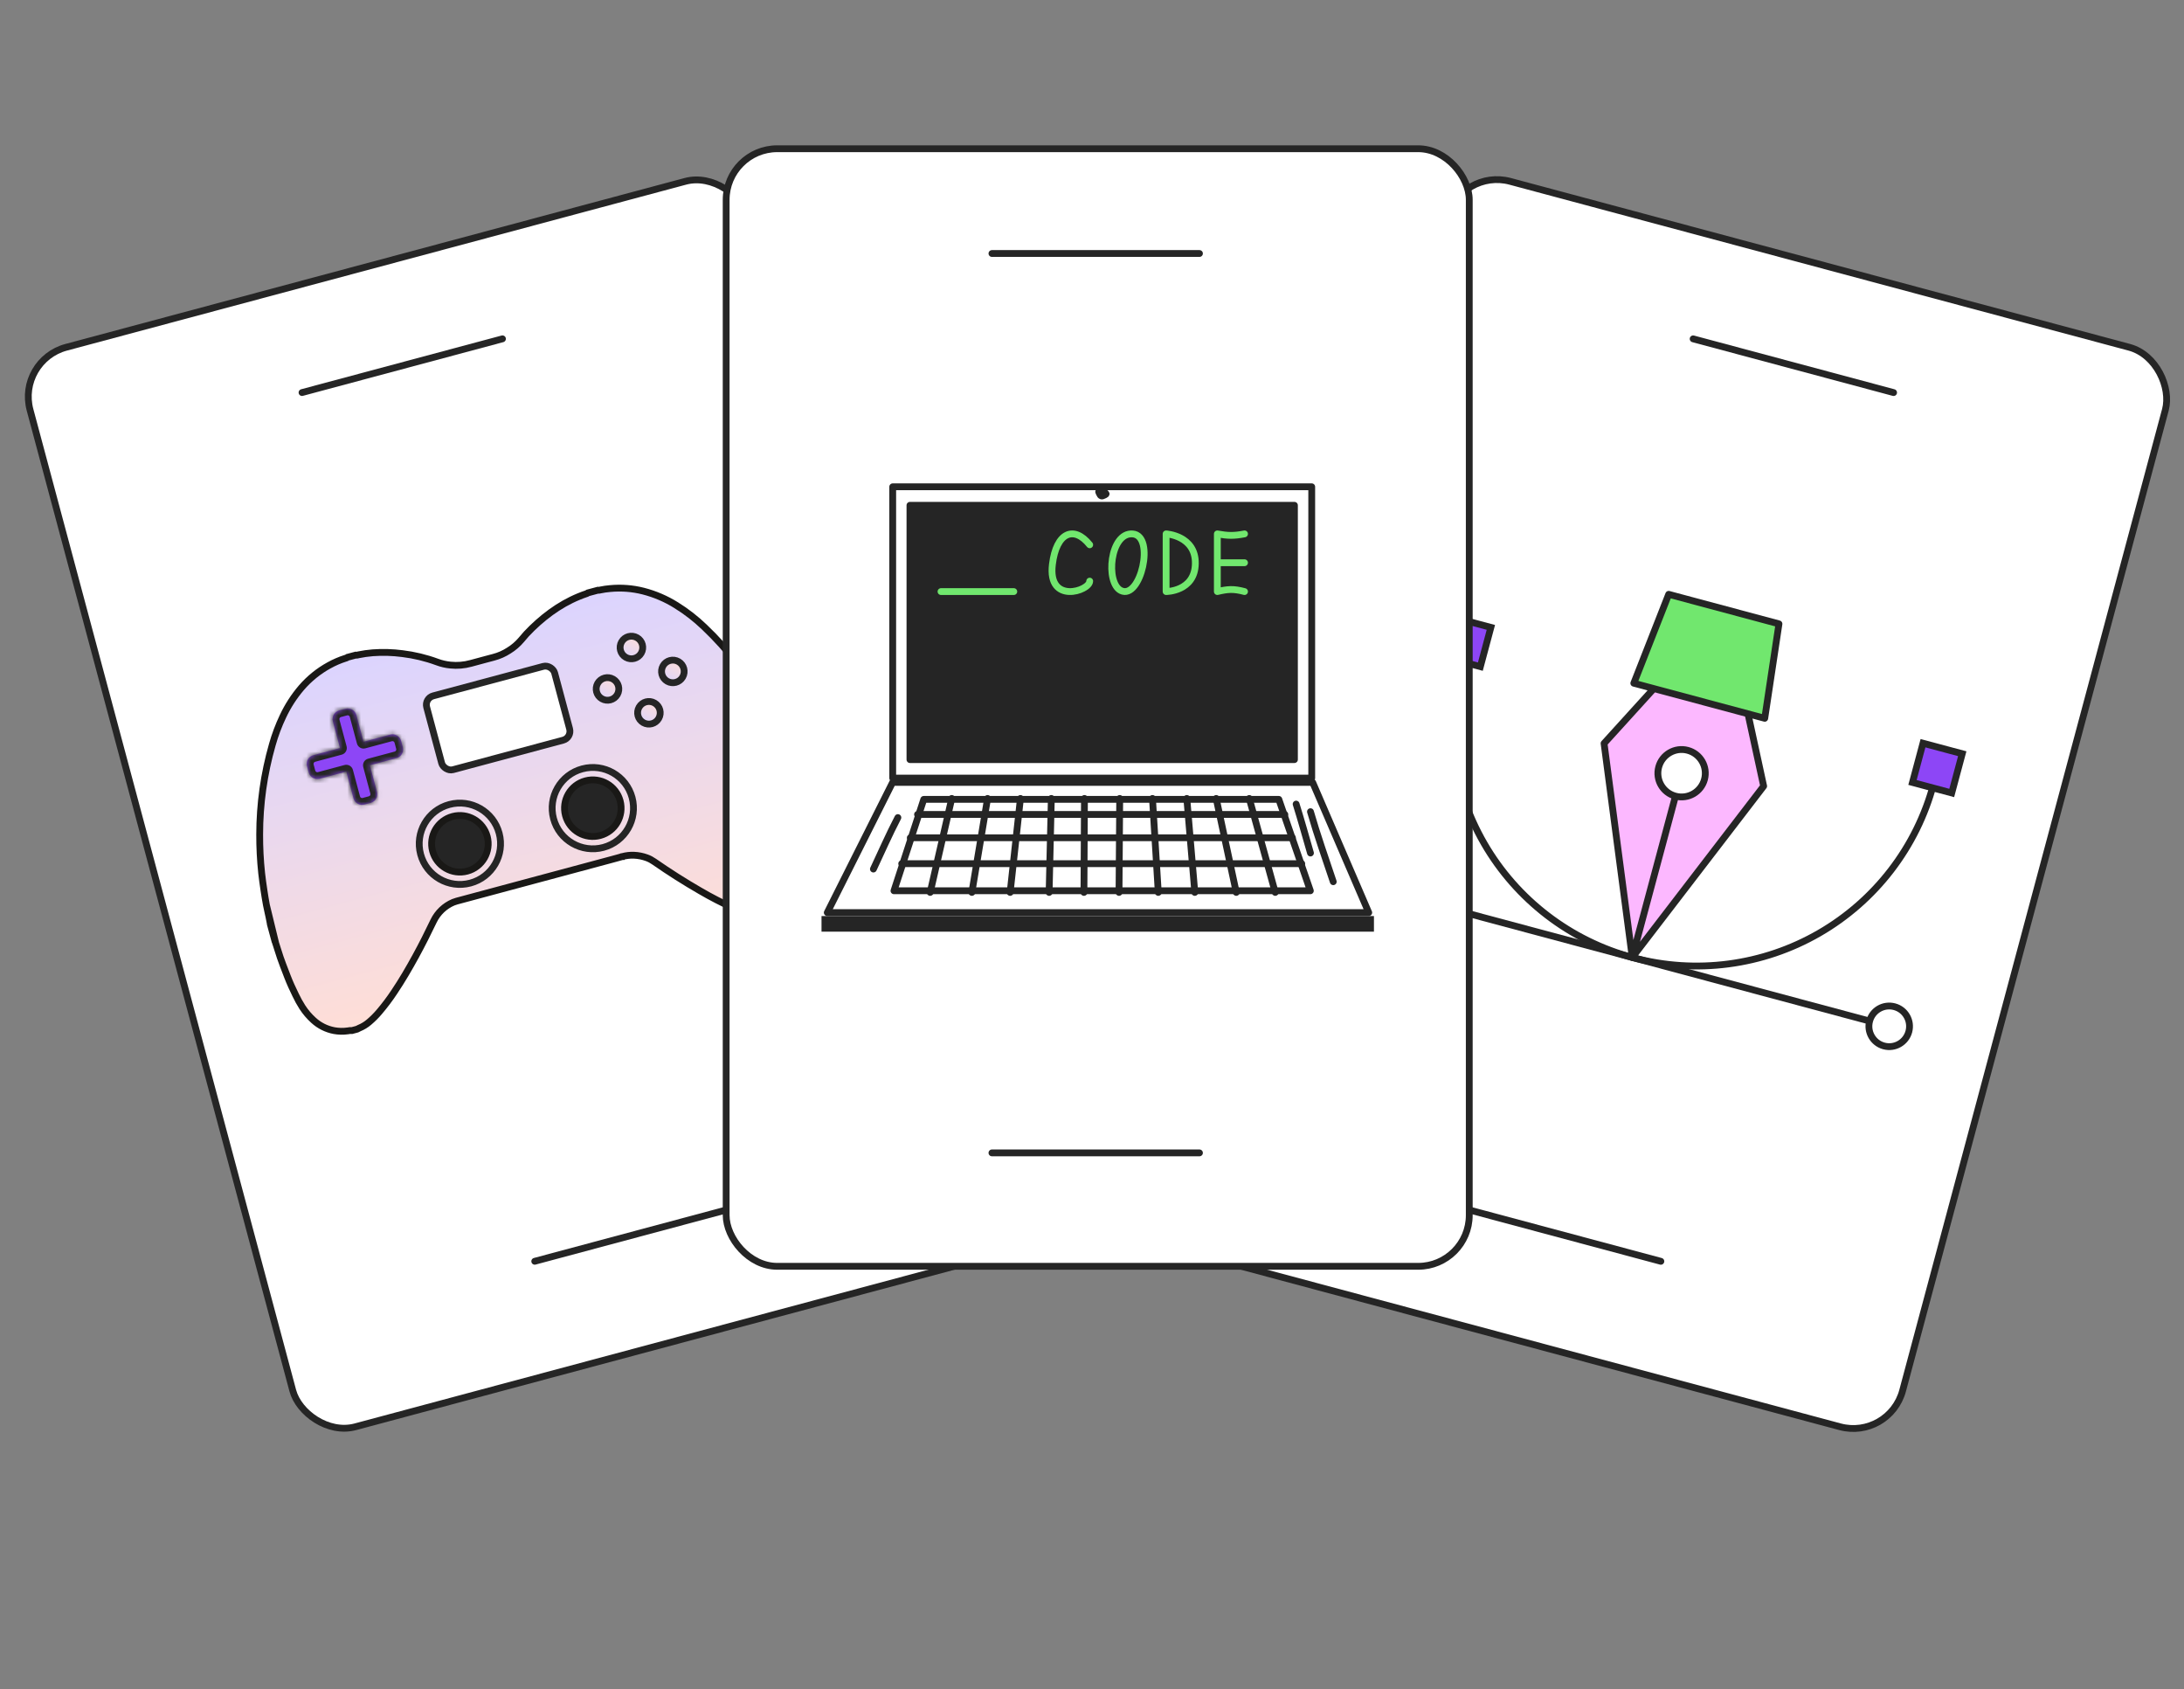 <svg width="481" height="372" viewBox="0 0 481 372" fill="none" xmlns="http://www.w3.org/2000/svg">
<rect x="0" y="0" width="481" height="372" fill="#808080" stroke="none"/>
<rect x="3.704" y="79.382" width="163.66" height="246.085" rx="11.25" transform="rotate(-15 3.704 79.382)" fill="white" stroke="#252525" stroke-width="1.5"/>
<path d="M117.771 277.727L161.919 265.897" stroke="#252525" stroke-width="1.5" stroke-linecap="round" stroke-linejoin="round"/>
<path d="M66.516 86.438L110.663 74.608" stroke="#252525" stroke-width="1.5" stroke-linecap="round" stroke-linejoin="round"/>
<path d="M60.73 207.738C60.761 207.829 60.793 207.924 60.827 208.022C60.938 208.348 61.061 208.706 61.157 209.063C61.506 210.238 61.916 211.395 62.353 212.556L62.354 212.557C62.676 213.421 63.01 214.286 63.349 215.146L63.352 215.152C63.861 216.473 64.461 217.76 65.094 219.058L65.098 219.067L65.098 219.067C65.538 220.002 66.037 220.908 66.593 221.779C67.28 222.839 68.102 223.805 69.038 224.652L69.042 224.656C70.318 225.827 71.896 226.617 73.598 226.937C74.574 227.113 75.571 227.134 76.553 226.999C76.873 226.926 77.202 226.899 77.53 226.919L78.628 226.625C78.781 226.54 78.939 226.462 79.1 226.391L79.108 226.387L79.116 226.384C79.905 226.06 80.638 225.612 81.286 225.058L81.288 225.056C82.106 224.361 82.865 223.601 83.557 222.781L83.559 222.779C84.719 221.414 85.799 219.982 86.79 218.49L86.793 218.486C88.522 215.915 90.085 213.233 91.579 210.501C92.964 207.968 94.259 205.39 95.504 202.783L95.506 202.778C96.402 200.935 97.935 199.478 99.822 198.678L99.83 198.675L99.837 198.672C100.073 198.578 100.314 198.496 100.558 198.428L100.567 198.425L100.83 198.355L100.83 198.355L134.743 189.25L134.744 189.25C135.132 189.146 135.714 188.986 136.202 188.851C136.347 188.81 136.484 188.772 136.604 188.739C136.685 188.716 136.758 188.696 136.822 188.678L137.009 188.626L137.059 188.612L137.073 188.608L137.076 188.608L137.077 188.607L137.077 188.607L137.081 188.606C137.906 188.38 138.761 188.282 139.616 188.314L139.618 188.314C140.597 188.354 141.563 188.548 142.482 188.888L142.485 188.889C143.046 189.1 143.577 189.382 144.066 189.728C147.353 192.014 150.733 194.16 154.206 196.165L154.21 196.167C156.624 197.578 159.112 198.859 161.663 200.005C162.89 200.552 164.148 201.027 165.431 201.427L165.435 201.428C166.295 201.701 167.176 201.898 168.07 202.016L168.083 202.018L168.083 202.018C168.686 202.108 169.3 202.107 169.903 202.016C170.132 201.977 170.405 201.964 170.605 201.955C170.647 201.953 170.685 201.951 170.719 201.949L171.724 201.679C171.769 201.657 171.817 201.633 171.866 201.609C172.081 201.501 172.331 201.375 172.578 201.276L172.581 201.275C174.094 200.679 175.419 199.686 176.417 198.401C177.353 197.156 177.997 195.717 178.303 194.19L178.305 194.18L178.305 194.18C178.619 192.712 178.73 191.207 178.634 189.709L178.634 189.704C178.539 188.06 178.393 186.422 178.183 184.792L178.183 184.792C177.982 183.236 177.733 181.681 177.445 180.136L177.445 180.132C177.398 179.875 177.334 179.615 177.263 179.338C177.249 179.285 177.236 179.231 177.221 179.177C177.163 178.951 177.101 178.712 177.047 178.472L177.047 178.47C177.005 178.28 176.978 178.052 176.958 177.886C176.953 177.846 176.949 177.809 176.945 177.777L174.984 170.458C174.893 170.262 174.811 170.062 174.74 169.858L174.734 169.839L174.728 169.82C174.221 168.069 173.561 166.365 172.878 164.632C171.619 161.46 170.152 158.375 168.486 155.396L168.484 155.393C164.943 148.97 160.436 143.13 155.122 138.077L155.119 138.074C153.23 136.258 151.156 134.647 148.929 133.266L148.928 133.265C146.686 131.865 144.243 130.818 141.683 130.16C139.294 129.554 136.818 129.365 134.364 129.601L134.354 129.602L134.354 129.602C133.63 129.661 132.911 129.766 132.2 129.915C132.074 129.959 131.941 129.979 131.808 129.975C131.763 129.973 131.718 129.969 131.673 129.962L129.472 130.552C129.425 130.588 129.375 130.621 129.323 130.652L129.256 130.692L129.181 130.717C124.577 132.266 120.666 134.939 117.166 138.331L117.164 138.333C116.318 139.147 115.522 140.012 114.783 140.923L114.777 140.929L114.772 140.936C114 141.843 113.089 142.622 112.074 143.245C111.041 143.918 109.906 144.42 108.713 144.731C108.146 144.883 107.583 145.031 107.021 145.179C105.903 145.473 104.794 145.765 103.686 146.078L103.681 146.079C102.221 146.482 100.697 146.606 99.19 146.446C98.185 146.349 97.198 146.12 96.253 145.765C93.787 144.859 91.223 144.242 88.615 143.926L88.608 143.925L88.608 143.925C86.451 143.643 84.271 143.581 82.101 143.739C81.038 143.826 79.981 143.975 78.936 144.187C78.933 144.188 78.924 144.191 78.9 144.198L78.894 144.2C78.862 144.21 78.791 144.232 78.713 144.247C78.606 144.268 78.471 144.279 78.323 144.254L76.566 144.725C76.483 144.794 76.4 144.84 76.331 144.87C76.246 144.907 76.168 144.926 76.13 144.935C76.115 144.939 76.097 144.943 76.088 144.945L76.083 144.946C76.083 144.946 76.083 144.946 76.083 144.946C74.829 145.344 73.619 145.866 72.47 146.504L72.466 146.506C70.159 147.773 68.098 149.443 66.38 151.436C64.749 153.345 63.381 155.464 62.314 157.737L62.313 157.741C61.36 159.744 60.578 161.824 59.976 163.958L59.975 163.961C58.135 170.385 57.198 177.034 57.191 183.717L57.191 183.719C57.18 186.574 57.325 189.429 57.627 192.268C57.76 193.506 57.944 194.746 58.129 195.997L58.136 196.046C58.296 197.127 58.472 198.202 58.671 199.269L60.73 207.738ZM60.73 207.738C60.699 207.638 60.663 207.54 60.622 207.444M60.73 207.738L60.622 207.444M60.622 207.444C60.612 207.403 60.6 207.372 60.592 207.352C60.586 207.336 60.58 207.321 60.573 207.307L59.538 203.502C59.538 203.492 59.538 203.482 59.537 203.471C59.535 203.444 59.532 203.407 59.523 203.364C59.516 203.281 59.501 203.198 59.477 203.118C59.459 203.023 59.44 202.928 59.422 202.832C59.359 202.508 59.295 202.177 59.226 201.849L59.225 201.846C59.16 201.543 59.094 201.248 59.029 200.958C58.901 200.39 58.777 199.837 58.671 199.269L60.622 207.444Z" fill="url(#paint0_linear_2802_16752)" stroke="#191816" stroke-width="1.5"/>
<rect x="93.444" y="153.753" width="29.172" height="16.829" rx="2.035" transform="rotate(-15 93.444 153.753)" fill="white" stroke="#252525" stroke-width="1.5"/>
<circle cx="142.915" cy="156.955" r="2.492" transform="rotate(-150 142.915 156.955)" fill="url(#paint1_linear_2802_16752)" stroke="#252525" stroke-width="1.5"/>
<circle cx="148.188" cy="147.845" r="2.492" transform="rotate(-150 148.188 147.845)" fill="url(#paint2_linear_2802_16752)" stroke="#252525" stroke-width="1.5"/>
<circle cx="133.796" cy="151.701" r="2.492" transform="rotate(-150 133.796 151.701)" fill="url(#paint3_linear_2802_16752)" stroke="#252525" stroke-width="1.5"/>
<circle cx="139.063" cy="142.576" r="2.492" transform="rotate(-150 139.063 142.576)" fill="url(#paint4_linear_2802_16752)" stroke="#252525" stroke-width="1.5"/>
<mask id="path-10-inside-1_2802_16752" fill="white">
<path fill-rule="evenodd" clip-rule="evenodd" d="M74.704 156.435C73.652 156.717 73.028 157.798 73.309 158.851L74.882 164.72L69.014 166.292C67.962 166.574 67.337 167.656 67.619 168.708L67.986 170.079C68.268 171.131 69.35 171.755 70.402 171.473L76.27 169.901L77.841 175.764C78.123 176.816 79.205 177.44 80.257 177.158L81.627 176.791C82.68 176.509 83.304 175.428 83.022 174.376L81.451 168.513L87.315 166.941C88.367 166.66 88.992 165.578 88.71 164.526L88.343 163.155C88.061 162.103 86.979 161.479 85.927 161.761L80.063 163.332L78.49 157.462C78.209 156.41 77.127 155.786 76.075 156.068L74.704 156.435Z"/>
</mask>
<path fill-rule="evenodd" clip-rule="evenodd" d="M74.704 156.435C73.652 156.717 73.028 157.798 73.309 158.851L74.882 164.72L69.014 166.292C67.962 166.574 67.337 167.656 67.619 168.708L67.986 170.079C68.268 171.131 69.35 171.755 70.402 171.473L76.27 169.901L77.841 175.764C78.123 176.816 79.205 177.44 80.257 177.158L81.627 176.791C82.68 176.509 83.304 175.428 83.022 174.376L81.451 168.513L87.315 166.941C88.367 166.66 88.992 165.578 88.71 164.526L88.343 163.155C88.061 162.103 86.979 161.479 85.927 161.761L80.063 163.332L78.49 157.462C78.209 156.41 77.127 155.786 76.075 156.068L74.704 156.435Z" fill="#8D46F6"/>
<path d="M74.882 164.72L75.27 166.169C75.655 166.066 75.982 165.815 76.181 165.47C76.38 165.125 76.434 164.716 76.331 164.332L74.882 164.72ZM69.014 166.292L68.626 164.844L69.014 166.292ZM67.619 168.708L69.068 168.32L67.619 168.708ZM67.986 170.079L66.537 170.467L67.986 170.079ZM70.402 171.473L70.79 172.922L70.402 171.473ZM76.27 169.901L77.719 169.513C77.616 169.128 77.365 168.801 77.02 168.602C76.676 168.403 76.266 168.349 75.882 168.452L76.27 169.901ZM80.257 177.158L80.645 178.607L80.257 177.158ZM81.627 176.791L81.239 175.342L81.627 176.791ZM81.451 168.513L81.063 167.064C80.263 167.278 79.788 168.101 80.002 168.901L81.451 168.513ZM87.315 166.941L86.927 165.493L87.315 166.941ZM88.71 164.526L90.159 164.137L88.71 164.526ZM88.343 163.155L86.894 163.544L88.343 163.155ZM85.927 161.761L86.315 163.209L85.927 161.761ZM80.063 163.332L78.614 163.72C78.829 164.52 79.651 164.995 80.451 164.781L80.063 163.332ZM74.758 158.462C74.691 158.21 74.84 157.951 75.093 157.884L74.316 154.986C72.464 155.482 71.364 157.386 71.861 159.239L74.758 158.462ZM76.331 164.332L74.758 158.462L71.861 159.239L73.433 165.108L76.331 164.332ZM69.402 167.741L75.27 166.169L74.494 163.271L68.626 164.844L69.402 167.741ZM69.068 168.32C69.001 168.068 69.15 167.809 69.402 167.741L68.626 164.844C66.773 165.34 65.674 167.244 66.17 169.096L69.068 168.32ZM69.435 169.69L69.068 168.32L66.17 169.096L66.537 170.467L69.435 169.69ZM70.014 170.024C69.762 170.092 69.503 169.942 69.435 169.69L66.537 170.467C67.034 172.319 68.938 173.419 70.79 172.922L70.014 170.024ZM75.882 168.452L70.014 170.024L70.79 172.922L76.659 171.35L75.882 168.452ZM79.29 175.376L77.719 169.513L74.822 170.289L76.392 176.152L79.29 175.376ZM79.869 175.71C79.617 175.777 79.358 175.628 79.29 175.376L76.392 176.152C76.889 178.004 78.793 179.104 80.645 178.607L79.869 175.71ZM81.239 175.342L79.869 175.71L80.645 178.607L82.016 178.24L81.239 175.342ZM81.573 174.764C81.641 175.016 81.491 175.275 81.239 175.342L82.016 178.24C83.868 177.744 84.968 175.84 84.471 173.987L81.573 174.764ZM80.002 168.901L81.573 174.764L84.471 173.987L82.9 168.124L80.002 168.901ZM86.927 165.493L81.063 167.064L81.84 169.962L87.703 168.39L86.927 165.493ZM87.261 164.914C87.329 165.166 87.179 165.425 86.927 165.493L87.703 168.39C89.556 167.894 90.655 165.99 90.159 164.137L87.261 164.914ZM86.894 163.544L87.261 164.914L90.159 164.137L89.792 162.767L86.894 163.544ZM86.315 163.209C86.567 163.142 86.826 163.292 86.894 163.544L89.792 162.767C89.295 160.915 87.391 159.815 85.539 160.312L86.315 163.209ZM80.451 164.781L86.315 163.209L85.539 160.312L79.675 161.883L80.451 164.781ZM77.041 157.851L78.614 163.72L81.512 162.944L79.939 157.074L77.041 157.851ZM76.463 157.517C76.715 157.449 76.974 157.599 77.041 157.851L79.939 157.074C79.443 155.222 77.539 154.122 75.686 154.619L76.463 157.517ZM75.093 157.884L76.463 157.517L75.686 154.619L74.316 154.986L75.093 157.884Z" fill="#252525" mask="url(#path-10-inside-1_2802_16752)"/>
<circle cx="101.289" cy="185.8" r="6.231" transform="rotate(-15 101.289 185.8)" fill="#252525" stroke="#191816" stroke-width="1.5"/>
<circle cx="130.56" cy="177.956" r="6.231" transform="rotate(-15 130.56 177.956)" fill="#252525" stroke="#191816" stroke-width="1.5"/>
<circle cx="101.285" cy="185.793" r="8.956" transform="rotate(-15 101.285 185.793)" stroke="#252525" stroke-width="1.5"/>
<circle cx="130.563" cy="177.949" r="8.956" transform="rotate(-15 130.563 177.949)" stroke="#252525" stroke-width="1.5"/>
<rect x="321.726" y="37.02" width="163.66" height="246.085" rx="11.25" transform="rotate(15 321.726 37.02)" fill="white" stroke="#252525" stroke-width="1.5"/>
<path d="M321.639 265.906L365.786 277.736" stroke="#252525" stroke-width="1.5" stroke-linecap="round" stroke-linejoin="round"/>
<path d="M372.895 74.613L417.042 86.443" stroke="#252525" stroke-width="1.5" stroke-linecap="round" stroke-linejoin="round"/>
<path d="M353.277 163.687L359.482 210.824L388.425 173.105L380 134.253L353.277 163.687Z" fill="#FCB8FF"/>
<path d="M359.482 210.824L353.277 163.687L380 134.253L388.425 173.105L359.482 210.824ZM359.482 210.824L370.851 168.396" stroke="#252525" stroke-width="1.5" stroke-linejoin="round"/>
<path d="M365.307 168.91C366.054 166.125 368.916 164.472 371.701 165.218C374.487 165.965 376.139 168.828 375.393 171.613C374.647 174.398 371.784 176.051 368.999 175.304C366.214 174.558 364.561 171.695 365.307 168.91Z" fill="white" stroke="#252525" stroke-width="1.5"/>
<path d="M388.664 158.168L359.827 150.441L367.512 130.865L391.796 137.372L388.664 158.168Z" fill="#71E76E" stroke="#252525" stroke-width="1.5" stroke-linejoin="round"/>
<path d="M321.449 144.697C317.74 158.539 319.682 173.288 326.847 185.699C334.013 198.109 345.815 207.165 359.657 210.874C373.499 214.583 388.248 212.642 400.659 205.476C413.07 198.311 422.126 186.509 425.835 172.667" stroke="#252525" stroke-width="1.5"/>
<rect x="429.845" y="174.609" width="8.949" height="8.949" transform="rotate(-165 429.845 174.609)" fill="#8D46F6" stroke="#252525" stroke-width="1.5"/>
<rect x="326.03" y="146.792" width="8.949" height="8.949" transform="rotate(-165 326.03 146.792)" fill="#8D46F6" stroke="#252525" stroke-width="1.5"/>
<path d="M415.166 225.746L304.153 196" stroke="#252525" stroke-width="1.5"/>
<path d="M299.292 194.697C299.932 192.31 302.385 190.894 304.772 191.533C307.159 192.173 308.576 194.626 307.936 197.013C307.297 199.4 304.843 200.817 302.456 200.177C300.069 199.538 298.653 197.084 299.292 194.697Z" fill="white" stroke="#252525" stroke-width="1.5"/>
<path d="M411.757 224.834C412.397 222.447 414.85 221.03 417.237 221.67C419.624 222.309 421.041 224.763 420.401 227.15C419.762 229.537 417.308 230.954 414.921 230.314C412.534 229.674 411.117 227.221 411.757 224.834Z" fill="white" stroke="#252525" stroke-width="1.5"/>
<rect x="159.928" y="32.75" width="163.66" height="246.085" rx="11.25" fill="white" stroke="#252525" stroke-width="1.5"/>
<rect x="196.609" y="107.188" width="92.283" height="64.148" fill="white" stroke="#252525" stroke-width="1.5" stroke-linejoin="round"/>
<rect x="200.406" y="111.262" width="84.679" height="55.998" fill="#252525" stroke="#252525" stroke-width="1.5" stroke-linejoin="round"/>
<path d="M182.194 200.952L196.587 172.281H289.1L301.451 200.952H182.194Z" fill="white" stroke="#252525" stroke-width="1.5" stroke-linejoin="round"/>
<path d="M302.594 205.148H180.93V201.711H302.594V205.148Z" fill="#252525"/>
<path d="M196.885 196.145L203.446 176.02H281.648L288.591 196.145H196.885Z" fill="white" stroke="#252525" stroke-width="1.5" stroke-linejoin="round"/>
<path d="M202.076 179.336L282.967 179.336" stroke="#252525" stroke-width="1.5" stroke-linecap="round"/>
<path d="M200.48 184.473L284.64 184.473" stroke="#252525" stroke-width="1.5" stroke-linecap="round"/>
<path d="M198.592 190.172L286.695 190.172" stroke="#252525" stroke-width="1.5" stroke-linecap="round"/>
<path d="M209.613 175.816L204.86 196.506" stroke="#252525" stroke-width="1.5" stroke-linecap="round"/>
<path d="M217.5 175.816L214.043 196.506" stroke="#252525" stroke-width="1.5" stroke-linecap="round"/>
<path d="M224.738 175.816L222.47 196.507" stroke="#252525" stroke-width="1.5" stroke-linecap="round"/>
<path d="M231.543 175.816L231.057 196.507" stroke="#252525" stroke-width="1.5" stroke-linecap="round"/>
<path d="M238.836 175.816L238.728 196.507" stroke="#252525" stroke-width="1.5" stroke-linecap="round"/>
<path d="M246.604 175.816L246.451 196.507" stroke="#252525" stroke-width="1.5" stroke-linecap="round"/>
<path d="M253.82 175.816L255.096 196.507" stroke="#252525" stroke-width="1.5" stroke-linecap="round"/>
<path d="M261.381 175.816L263.142 196.507" stroke="#252525" stroke-width="1.5" stroke-linecap="round"/>
<path d="M267.85 175.816L272.273 196.507" stroke="#252525" stroke-width="1.5" stroke-linecap="round"/>
<path d="M275.137 175.816L280.86 196.507" stroke="#252525" stroke-width="1.5" stroke-linecap="round"/>
<path d="M274.093 130.26C271.629 129.6 270.346 129.73 268.105 130.26V123.909M268.105 123.909V117.559C270.437 117.98 271.756 118.012 274.093 117.559M268.105 123.909H274.093" stroke="#71E76E" stroke-width="1.5" stroke-linecap="round" stroke-linejoin="round"/>
<path d="M249.464 117.568C244.443 117.181 243.41 128.349 246.869 130.044C251.193 132.163 254.484 117.956 249.464 117.568Z" stroke="#71E76E" stroke-width="1.5"/>
<path d="M256.822 130.26V117.559C256.822 117.559 263.354 117.932 263.261 124.096C263.167 130.26 256.822 130.26 256.822 130.26Z" stroke="#71E76E" stroke-width="1.5" stroke-linecap="round" stroke-linejoin="round"/>
<path d="M239.994 119.961C236.535 115.637 232.644 117.192 231.779 124.283C230.698 133.147 239.994 130.122 239.994 127.96" stroke="#71E76E" stroke-width="1.5" stroke-linecap="round" stroke-linejoin="round"/>
<path d="M207.244 130.262H223.277" stroke="#71E76E" stroke-width="1.5" stroke-linecap="round"/>
<path d="M241.969 108.295C242.173 108.776 242.366 109.479 242.991 109.131C243.087 109.078 243.711 108.851 243.6 108.708C243.235 108.239 242.687 108.295 242.155 108.295" stroke="#252525" stroke-width="1.5" stroke-linecap="round"/>
<path d="M285.457 177.055C286.579 180.627 287.574 184.237 288.616 187.833" stroke="#252525" stroke-width="1.5" stroke-linecap="round"/>
<path d="M288.615 178.727C290.106 183.92 291.924 189.025 293.633 194.15" stroke="#252525" stroke-width="1.5" stroke-linecap="round"/>
<path d="M197.747 180.027C195.814 183.737 194.136 187.579 192.357 191.363" stroke="#252525" stroke-width="1.5" stroke-linecap="round"/>
<path d="M218.463 253.859H264.168" stroke="#252525" stroke-width="1.5" stroke-linecap="round" stroke-linejoin="round"/>
<path d="M218.463 55.82H264.168" stroke="#252525" stroke-width="1.5" stroke-linecap="round" stroke-linejoin="round"/>
<defs>
<linearGradient id="paint0_linear_2802_16752" x1="103.773" y1="136.658" x2="124.775" y2="215.036" gradientUnits="userSpaceOnUse">
<stop stop-color="#DBD4FF"/>
<stop offset="1" stop-color="#FFDED6"/>
</linearGradient>
<linearGradient id="paint1_linear_2802_16752" x1="142.915" y1="153.713" x2="142.915" y2="160.196" gradientUnits="userSpaceOnUse">
<stop stop-color="#DBD4FF"/>
<stop offset="1" stop-color="#FFDED6"/>
</linearGradient>
<linearGradient id="paint2_linear_2802_16752" x1="148.188" y1="144.604" x2="148.188" y2="151.087" gradientUnits="userSpaceOnUse">
<stop stop-color="#DBD4FF"/>
<stop offset="1" stop-color="#FFDED6"/>
</linearGradient>
<linearGradient id="paint3_linear_2802_16752" x1="133.796" y1="148.459" x2="133.796" y2="154.942" gradientUnits="userSpaceOnUse">
<stop stop-color="#DBD4FF"/>
<stop offset="1" stop-color="#FFDED6"/>
</linearGradient>
<linearGradient id="paint4_linear_2802_16752" x1="139.063" y1="139.334" x2="139.063" y2="145.817" gradientUnits="userSpaceOnUse">
<stop stop-color="#DBD4FF"/>
<stop offset="1" stop-color="#FFDED6"/>
</linearGradient>
</defs>
</svg>
